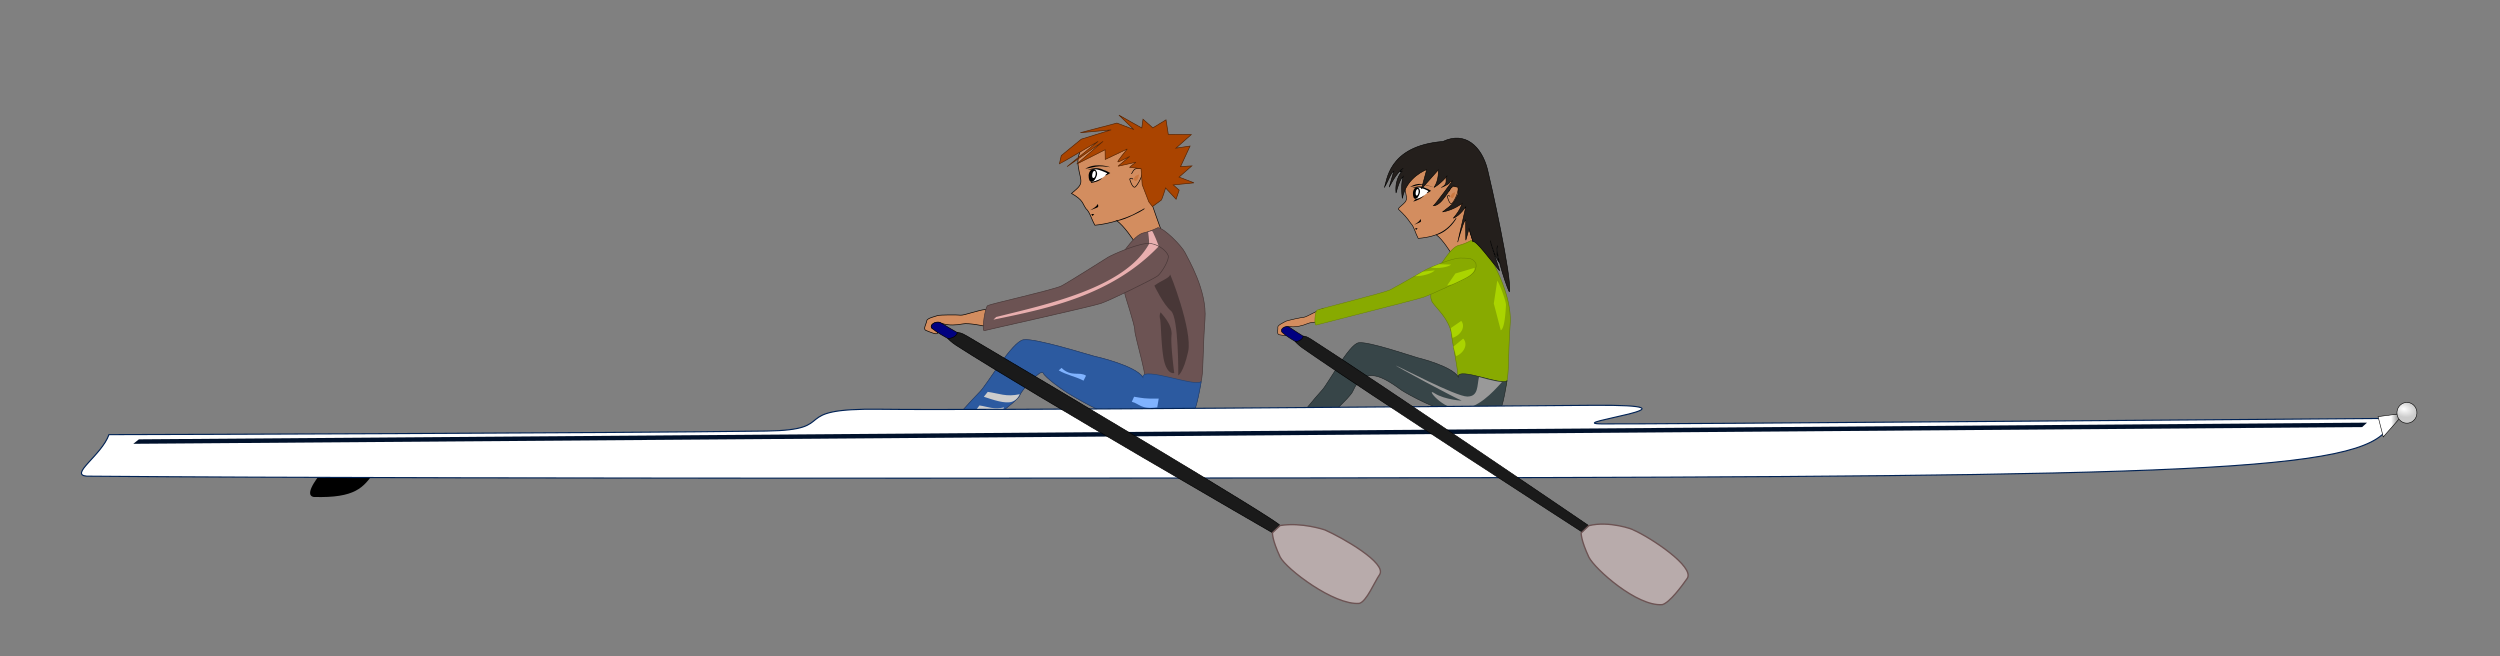 <svg xmlns="http://www.w3.org/2000/svg" xmlns:xlink="http://www.w3.org/1999/xlink" width="400mm" height="105mm" viewBox="0 0 400 105"><rect x="0" y="0" width="400" height="105" fill="#808080" stroke="none"/><defs><linearGradient id="c"><stop offset="0" stop-color="#fff"/><stop offset="1" stop-color="#ccc"/></linearGradient><linearGradient id="b"><stop offset="0" stop-color="#999"/><stop offset="1" stop-color="#fff"/></linearGradient><linearGradient id="a"><stop offset="0" stop-color="#025"/><stop offset="1" stop-color="#fff"/></linearGradient><linearGradient xlink:href="#b" id="d" x1="268.945" y1="87.473" x2="267.022" y2="87.268" gradientUnits="userSpaceOnUse"/><radialGradient xlink:href="#c" id="e" cx="268.247" cy="84.701" fx="268.247" fy="84.701" r="3.072" gradientUnits="userSpaceOnUse" gradientTransform="matrix(-.261 .688 -1.095 -.415 433.858 -64.658)"/></defs><path d="M51.604 75.419s-3.293 3.767-1.404 4.096c6.683.2 7.932-1.522 9.668-3.93z" fill-rule="evenodd"/><g transform="translate(0 -105)"><path d="M183.111 138.384c-2.053 1.429-5.738 2.48-7.924 2.654-.574-.984-.788-2.08-1.425-2.645-.636-.894-.388-1.337-2.324-2.443.69-.603 1.401-1.078 1.488-1.746.086-.669-.239-1.333-.41-2.603-.391-2.374 1.4-4.362 2.64-4.678 6.512-.693 10.894-1.189 10.856 1.466-.06 2.93-1.611 9.43-1.611 9.525 0 .095 1.277 3.616 1.277 3.616l.274.922-4.498 1.131s-1.6-2.496-2.81-3.28c1.522-.116 4.467-1.92 4.467-1.92" fill="#d38d5f" fill-rule="evenodd" stroke="#000" stroke-width=".106"/><path d="M174.851 132.04c1.002-.05 1.68.014 1.945.259l.427.392s-.132.311-.958.827a4.787 4.787 0 01-1.536.614z" fill="#fff" fill-rule="evenodd"/><path d="M175.49 133.092c-.177.531-.475.993-.837.993-.36 0-.471-.444-.471-.993 0-.548.384-1.04.745-1.04s.745.492.563 1.04z"/><ellipse cx="194.953" cy="114.831" rx=".273" ry=".582" transform="matrix(.995 .101 -.165 .986 0 0)" fill="#fff"/><path d="M174.532 134.12c1.057-.153 1.84-.673 1.84-.673-.426.609-1.475.78-1.84.821.091-.112 0-.147 0-.147zM173.635 131.97c.425-.178.89-.438 1.623-.494.734-.056 1.6-.015 2.406.28 0 0-1.162-.173-1.748-.153-.776.028-1.612.363-2.281.367z" fill-rule="evenodd"/><path d="M174.06 132.17s.913-.366 1.719-.236 1.87.745 1.87.745-.654.425-.775.39c-.122-.036.197-.237.288-.308.092-.07-1.399-.65-1.718-.661-.32-.012-1.384.07-1.384.07z" fill-rule="evenodd"/><path d="M181.04 132.785c.258-.236.304-1.099 1.536-.78.867.106-.684 3.014-1.065 2.955-.38-.06-.7-1.064-.76-1.312.259-.296.495 0 .495 0" fill="none" stroke="#000" stroke-width=".106" stroke-linecap="round"/><path d="M174.4 138.645c.701-.377 1.08-.658 1.169-.91.089-.252.246.299.077.414-.17.115-1.246.496-1.246.496zM174.603 139.251c.43-.033.473.034.473.034l-.301.284s.043.067-.172-.318z" fill-rule="evenodd"/><path d="M181.694 133.14c.426-.166.608-.367.532-.024-.076.343-.289.875-.517.85-.228-.023-.372-.318-.372-.318z" opacity=".7" fill="#c87137" fill-rule="evenodd"/><path d="M169.506 131.229c.108-.017 6.194-3.61 6.194-3.61l-4.968 4.044 5.763-4.044-4.215 3.627 4.538-2.29.021 1.554 3.527-1.671s-1.763 2.106-1.484 2.072c.28-.033 1.871-.885 1.871-.885l-1.87 1.57 2.86-.635s-1.183.87-.968.836c.215-.033 1.8.208 1.8.208l.178 2.55 1.054 2.74.58.753s1.355-.986 1.441-1.053c.086-.067.667-1.922.667-1.922l1.677 1.805.495-1.454-.946-.836 3.312-.334-2.388-.92 2.043-1.788-1.806.117 1.527-3.292-2.258.334 2.451-2.172-3.677-.034-.365-2.323-2.108 1.287-1.57-1.387-.193 1.404-3.656-2.056 2.387 2.306-2.71-1.036-5.849 1.538 4.925-.451-4.774 1.487-3.205 2.624z" fill="#a40" fill-rule="evenodd" stroke="#520" stroke-width=".106"/><path d="M185.27 141.424c.988.067 3.827 2.941 4.343 4.01.516 1.07 3.527 6.051 3.183 10.63-.344 4.58-.258 7.922-.516 9.426-.258 1.505-1.118 6.552-2.108 6.719-.989.167-3.14 1.404-7.827.602-4.688-.803-9.247-3.644-10.796-4.513-1.548-.869-4.344-2.941-4.645-3.643-.3-.702-3.269 2.44-3.742 3.576-.473 1.137-6.408 5.148-6.408 5.148l-4.731-.468s3.527-4.011 4.73-5.181c1.205-1.17 5.162-8.056 7.011-8.357 1.85-.3 10.495 2.44 11.226 2.608.731.167 6.623 1.537 7.87 3.376 1.248 1.838-1.333-6.685-1.29-7.488.043-.802-1.548-5.448-1.59-5.85-.044-.4-1.205-5.448-.302-6.618s2.107-2.874 3.312-3.142c1.204-.267 2.28-.835 2.28-.835z" fill="#6c5353" fill-rule="evenodd" stroke="#483737" stroke-width=".106"/><path d="M192.194 166.025c-.258 1.504-1.032 6.017-2.022 6.184-.989.167-3.14 1.404-7.827.602-4.688-.803-9.247-3.644-10.796-4.513-1.548-.869-4.344-2.941-4.645-3.643-.3-.702-3.269 2.44-3.742 3.576-.473 1.137-6.408 5.148-6.408 5.148l-4.731-.468s3.527-4.011 4.73-5.181c1.205-1.17 5.162-8.056 7.011-8.357 1.85-.3 10.495 2.44 11.226 2.608.731.167 6.623 1.537 7.87 3.376-.097-1.815 8.551 1.688 9.334.668z" fill="#2c5aa0" fill-rule="evenodd" stroke="#214478" stroke-width=".106"/><path d="M157.657 154.527c-.946.033-3.44.97-3.957.902-.516-.067-3.355-.067-3.699.067-.344.134-1.677.401-1.72.836-.043.434-.645 1.337-.129 1.537.516.2 1.763.77 1.85.435.085-.334-.302-.401-.474-.602-.172-.2-.637-.047-.508-.582.22-.334.425-.462.726-.495.301-.034.17-.143 1.073.158.903.3 2.236.25 3.182.05.947-.2 3.269.301 3.269.301l1.677-.334-.258-1.672z" fill="#d38d5f" fill-rule="evenodd" stroke="#000" stroke-width=".106"/><path d="M177.27 146.17c.645-.4 5.29-2.473 6.838-2.206 1.548.268 2.538 1.27 2.796 1.905.258.636-1.033 2.741-1.635 3.243-.602.501-7.655 3.944-9.16 4.445-1.506.502-18.194 4.212-18.624 4.346-.43.133.086-3.744.56-4.011.472-.268 10.623-2.54 11.784-3.142 1.161-.602 7.44-4.58 7.44-4.58z" fill="#6c5353" fill-rule="evenodd" stroke="#483737" stroke-width=".106"/><path d="M149.198 157.603c1.295 1.103 5.637 3.17 5.637 3.17l1.56-.717s-4.14-2.324-5.858-3.399c-.703-.44-2.053.338-1.34.946z" fill="navy" fill-rule="evenodd" stroke="#000" stroke-width=".106"/></g><g transform="translate(0 -105)"><path d="M232.995 139.902c-1.177 1.728-2.604 2.96-6.084 3.24-.48-.896-.659-1.895-1.19-2.409-.533-.815-1.152-1.492-1.98-2.255-.07-.306 1.208-.952 1.28-1.56.072-.61-.2-1.214-.343-2.371-.326-2.162 1.171-3.973 2.206-4.26 5.443-.631 9.106-1.083 9.075 1.335-.051 2.669-1.348 8.589-1.348 8.675 0 .086 1.068 3.293 1.068 3.293l.229.84-3.759 1.03s-1.338-2.182-2.348-2.897c2.062-.562 3.194-2.66 3.194-2.66" fill="#d38d5f" fill-rule="evenodd" stroke="#000" stroke-width=".093"/><path d="M226.63 134.947c.838-.046 1.404.013 1.626.235l.357.357s-.11.284-.8.754a3.802 3.802 0 01-1.285.56z" fill="#fff" fill-rule="evenodd"/><path d="M227.164 135.905c-.148.484-.397.904-.7.904-.3 0-.393-.404-.393-.904 0-.499.32-.947.623-.947.302 0 .622.448.47.947z"/><ellipse transform="matrix(.994 .11 -.152 .988 0 0)" ry=".529" rx=".228" cy="110.149" cx="244.957" fill="#fff"/><path d="M226.528 136.852c.884-.14 1.373-.624 1.373-.624-.356.554-1.484.985-1.79 1.022.077-.102.417-.398.417-.398zM225.613 134.883c.356-.162.744-.398 1.357-.45.613-.05 1.805.291 2.479.56 0 0-1.263-.426-1.93-.444-.648-.017-1.346.33-1.906.334z" fill-rule="evenodd"/><path d="M225.97 135.066s.762-.334 1.435-.215c.674.118 1.564.678 1.564.678s-.547.387-.649.355c-.101-.033.166-.215.242-.28.076-.065-1.17-.592-1.436-.603-.267-.01-1.157.065-1.157.065z" fill-rule="evenodd"/><path d="M231.803 135.625c.216-.215.254-1 1.283-.71.725.097-.572 2.745-.89 2.69-.317-.053-.584-.968-.635-1.194.216-.269.414 0 .414 0" fill="none" stroke="#000" stroke-width=".093" stroke-linecap="round"/><path d="M226.253 140.962c.586-.343.903-.599.977-.828.074-.23.205.272.064.376-.141.105-1.04.452-1.04.452zM226.423 141.514c.36-.03.395.03.395.03l-.252.26s.036.06-.143-.29z" fill-rule="evenodd"/><path d="M232.35 135.948c.355-.15.508-.333.444-.021-.063.312-.241.796-.432.775-.19-.022-.311-.29-.311-.29z" opacity=".7" fill="#c87137" fill-rule="evenodd"/><path d="M235.338 143.493c.826.061 3.199 2.68 3.63 3.653.432.975 2.948 5.51 2.66 9.681-.287 4.17-.215 7.215-.431 8.585-1.166 9.289-9.613 5.343-8.236.15 1.042 1.674-.75-6.36-.715-7.09-.395-2.802-3.307-4.841-3.2-5.511-.538-.73.864-4.78 1.618-5.845.755-1.066 1.762-2.618 2.768-2.862a8.228 8.228 0 001.906-.76z" fill="#8a0" fill-rule="evenodd" stroke="#668000" stroke-width=".093"/><path d="M224.508 131.922c-1.031 1.053-.116.43-.116.43s-1.273 1.118-1.025 3.53c.572-2.275 1.15-2.678 1.15-2.678s-.46 1.164-.143 3.546c.64-3.462 3.9-4.612 3.9-4.612l-.845 3.09 2.696-3.044s.168 1.566-.676 2.81c1.24-.736 2.114-1.882 2.114-1.882-.521.477.347 1.264-.952 1.888 1.972-.852.982-.843 1.779-1.035 0 0-2.499 3.439-3.038 3.957 1.474-.03 2.758-3.24 3.175-3.174.417.066.811.137.811.137s.004.343-.031 1.165c-.827 1.644-.618 1.408-2.503 2.862 1.817-.312 3.14-1.37 3.14-1.37s-.202.974-1.424 2.374c1.15-.456 2.027-1.887 2.027-1.887l-1.312 5.708s.772-2.968 1.24-3.577c.072-.061.036.639.036.639l.018 2.633.52-1.841.612 2.07c.399-.398 2.933 3.153 4.287 4.664-1.198-3.787-1.255-3.719-1.498-4.827.224.963.908 2.904 1.525 3.637.308.367-.812-.949-.377-2.83-.427 1.346 1.85 7.633 1.908 7.373.465-2.076-3.037-17.761-3.509-19.595-.472-1.834-1.365-3.365-2.583-4.228-1.218-.863-2.761-1.059-4.534-.223-8.99.726-8.937 6.553-9.4 7.383.853-1.441 1.053-2.383 1.528-2.62l-.737 2.544s1.128-2.304 2.237-3.017z" fill="#241f1c" fill-rule="evenodd" stroke="#000" stroke-width=".093"/><path d="M211.656 154.393c-.76.186-2.576 1.325-3.01 1.362-.433.036-2.736.519-2.985.68-.25.16-1.272.591-1.21.93.063.34-.225 1.131.239 1.196.463.066 1.602.288 1.597.018-.004-.27-.334-.255-.518-.38-.184-.123-.527.073-.542-.357.104-.293.242-.425.478-.502.237-.077.106-.138.906-.062.8.076 1.87-.188 2.593-.502.723-.314 2.72-.326 2.72-.326l1.286-.54-.583-1.233z" fill="#d38d5f" fill-rule="evenodd" stroke="#000" stroke-width=".086"/><path d="M228.177 148.126c.504-.286 4.198-1.872 5.505-1.84 1.306.033 1.991-.069 2.471.89.193 1.204-.64 1.687-1.101 2.03-.46.34-6.046 2.922-7.257 3.336-1.21.414-16.86 4.351-17.206 4.464-.347.113-.224-2.198.148-2.392.371-.194 10.706-2.766 11.622-3.21.917-.446 5.818-3.278 5.818-3.278z" fill="#8a0" fill-rule="evenodd" stroke="#668000" stroke-width=".074"/><path d="M241.125 165.9c-.216 1.37-.863 5.479-1.69 5.631-.826.152-1.86.538-5.777-.193-3.918-.73-8.023-3.054-9.317-3.845-2.969-2.142-5.995-4.16-7.892.098-.395 1.035-4.944 5.006-4.944 5.006l-3.954-.427s2.947-3.653 3.954-4.718c1.006-1.066 4.313-7.337 5.86-7.61 1.545-.275 8.77 2.221 9.381 2.374.611.152 5.536 1.4 6.578 3.074-.08-1.652 7.147 1.538 7.801.61z" fill="#374548" fill-rule="evenodd" stroke="#1c2224" stroke-width=".093"/><path d="M205.19 158.229c1.082 1.004 4.71 2.888 4.71 2.888l1.304-.655s-3.459-2.116-4.895-3.095c-.588-.4-1.716.308-1.12.862z" fill="navy" fill-rule="evenodd" stroke="#000" stroke-width=".093"/><path d="M234.109 159.18a2.03 1.563-30.203 01.24 1.501 2.03 1.563-30.203 01-1.371 1.298l-.428-1.525zM233.793 156.347a2.045 1.552-26.514 01.103 1.514 2.045 1.552-26.514 01-1.486 1.193l-.287-1.552zM239.56 149.915c.342.401 1.43 3.298 1.397 3.897-.043.783-.19 3.824-.839 4.024l-1.11-4.278zM229.55 148.254a.587 2.008 77.946 01-1.273.661.587 2.008 77.946 01-1.837.263l1.209-.708zM232.164 147.331a.584 2.018 85.948 01-1.374.474.584 2.018 85.948 01-1.859 0l1.317-.529zM235.942 147.855c.02.711-.788 1.284-1.71 1.742-2.185 1.085-1.892.888-2.704 1.094l1.334-1.93z" fill="#aad400"/><path d="M236.64 165.321c-.332 1.348-.041 3.126-1.871 3.126s-10.896-4.792-11.395-4.941c-.5-.15 9.814 5.39 10.397 5.54.582.15-2.662-.075-4.242-1.123s1.33 2.695 4.159 2.546c2.828-.15 5.052-2.596 6.633-4.343-1.296-.096-3.68-.805-3.68-.805z" fill="#999" fill-rule="evenodd"/><path d="M163.154 168.073c-2.165.472-3.274-.12-5.115-.375l-.624.786c1.418.46 3.39 1.181 4.533.787.915-.337 1.206-1.198 1.206-1.198zM160.66 170.18c-1.672.395-2.528-.1-3.949-.311l-.481.655c1.094.384 2.615.984 3.498.655.706-.28.931-.998.931-.998z" fill="#ccc" fill-rule="evenodd"/><path d="M181.454 168.477c1.338.217 1.63.335 3.94.302l-.231 1.39c-2.642.39-2.851-.59-4.075-.88l.366-.812zM173.763 165.109c-1.097-.721-2.352.28-3.92-1.245l-.442.397c1.17.709 2.886 1.05 3.963 1.647l.4-.799z" fill="#80b3ff"/><path d="M184.697 150.703c1.081-.824 2.578-1.273 2.495-1.797-.083-.524 3.66 8.984 2.911 12.353-.748 3.37-1.58 3.819-1.58 3.819s.083-9.284-1.164-10.332c-1.248-1.048-2.662-4.043-2.662-4.043z" fill="#483737" fill-rule="evenodd"/><path d="M185.695 154.97c.582.674 1.913 2.172 1.747 3.669-.167 1.497.436 6.046.436 6.046s-.935.318-1.518-1.554c-.582-1.872-.582-6.513-.748-7.112a1.485 1.485 0 01.083-1.049z" fill="#483737" fill-rule="evenodd"/><path d="M159.39 155.72l-.443.425c8.342-1.72 18.773-3.74 26.414-11.696a3.723 3.723 0 00-1.493-.463c-3.857 7.085-16.41 9.712-24.477 11.733z" fill="#e9afaf" fill-rule="evenodd"/><path d="M183.857 143.89c.02-.468-.158-1.76-.158-1.76s.457-.112.603-.187c.145-.075 1.093 2.4 1.093 2.4-.283-.18-1.064-.446-1.538-.453z" fill="#e9afaf" fill-rule="evenodd"/></g><path d="M13.889 76.187c-2.88-.214 2.353-3.308 3.547-6.645 6.156-.003 80.695-.242 105.174-.575 12.24-.167 2.821-3.704 18.28-3.487 15.46.217 93.484-.48 113.8-.632 20.317-.151-5.112 2.896 1.564 2.974 6.676.077 118.618-.84 126.459-.882-1.608 7.93-21.875 9.176-135.816 9.472-18.101.047-172.125.298-233.008-.225z" fill="#fff" fill-rule="evenodd" stroke="#025" stroke-width=".184"/><path d="M22.225 70.293l356.5-2.67-.788.712-356.612 2.676z" fill="#00112b"/><g transform="matrix(.54 -.071 .068 .562 232.46 37.056)" stroke="#000" stroke-width=".165"><path d="M263.31 85.936c.266 2.138.8 5.88.8 5.88l6.95-5.88z" fill="url(#d)" fill-rule="evenodd"/><circle cx="271.862" cy="85.936" r="2.94" fill="url(#e)" stroke-linecap="round"/></g><path d="M207.258 54.665s.459.533 1.115.991c10.558 7.377 44.817 29.5 44.817 29.5l1.018-1.044s-33.319-22.695-44.403-29.817c-.88-.565-1.042-.476-1.295-.516-.05.43-.566.832-1.252.886z" fill="#1a1a1a" fill-rule="evenodd" stroke="#000" stroke-width=".093"/><g fill-rule="evenodd"><path d="M151.673 54.18s.549.585 1.334 1.088c12.632 8.1 50.586 29.966 50.586 29.966l1.22-1.146c-.087-.669-36.831-22.494-50.093-30.315-1.052-.62-1.247-.522-1.55-.566-.06.473-.676.913-1.497.973z" fill="#1a1a1a" stroke="#000" stroke-width=".106"/><path d="M204.812 84.088c3.433-.577 7.167.697 7.167.697 2.728 1.2 10.007 5.316 8.753 7.165-.832 1.198-2.083 4.295-3.248 4.594-4.041.326-11.659-5.492-12.658-7.416-1.331-2.846-1.233-3.894-1.233-3.894zM254.208 84.112c3.208-.83 7.185.605 7.167.698 2.728 1.2 9.835 5.889 8.58 7.738-.831 1.198-2.828 3.894-3.992 4.193-4.042.325-10.742-5.664-11.742-7.589-1.33-2.845-1.232-3.893-1.232-3.893z" fill="#c8b7b7" fill-opacity=".769" stroke="#6c5353" stroke-width=".221"/></g></svg>